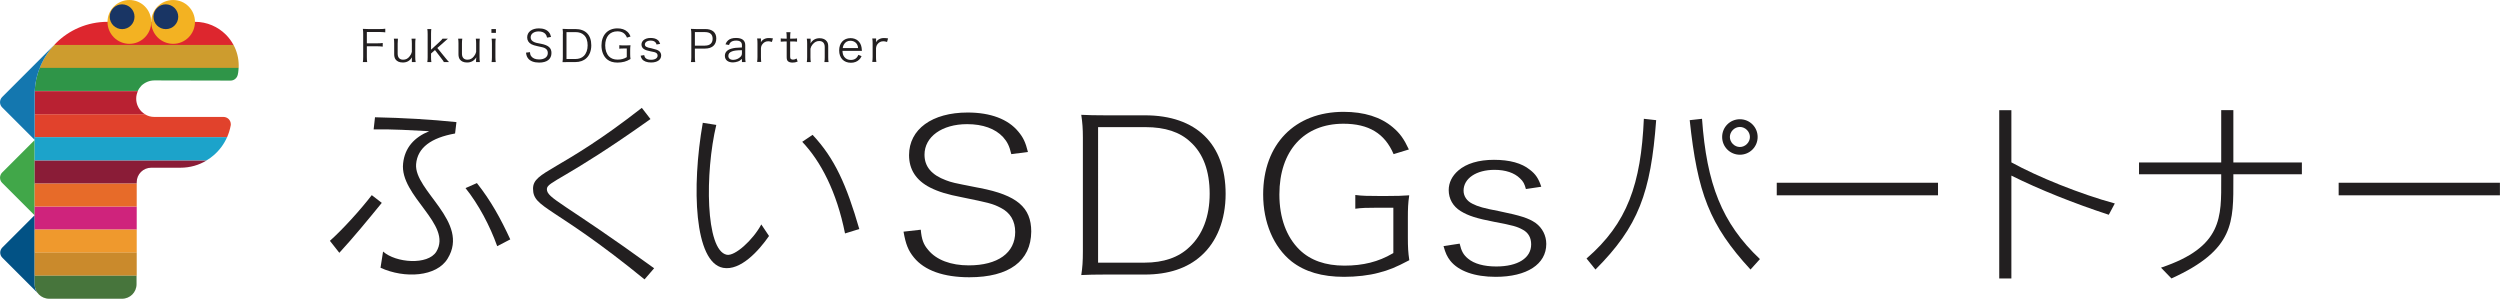 <?xml version="1.0" encoding="utf-8"?>
<!-- Generator: Adobe Illustrator 28.1.0, SVG Export Plug-In . SVG Version: 6.00 Build 0)  -->
<svg version="1.1" id="レイヤー_1" xmlns="http://www.w3.org/2000/svg" xmlns:xlink="http://www.w3.org/1999/xlink" x="0px"
	 y="0px" width="294.4px" height="35.19px" viewBox="0 0 294.4 35.19" enable-background="new 0 0 294.4 35.19"
	 xml:space="preserve">
<path fill="#221F20" d="M43.2,6.71c0,0.27,0.01,0.41,0.04,0.6h-0.51c0.03-0.18,0.04-0.33,0.04-0.6V3.98c0-0.22-0.01-0.38-0.04-0.58
	c0.19,0.01,0.33,0.02,0.59,0.02h1.43c0.26,0,0.42-0.01,0.62-0.04v0.43c-0.18-0.02-0.34-0.04-0.62-0.04H43.2V5.1h1.26
	c0.26,0,0.42-0.01,0.61-0.04v0.43c-0.18-0.02-0.33-0.04-0.61-0.04H43.2V6.71z"/>
<path fill="#221F20" d="M48.5,6.98c0-0.06,0-0.09,0.02-0.23c-0.27,0.42-0.6,0.61-1.09,0.61c-0.39,0-0.69-0.13-0.86-0.38
	c-0.1-0.15-0.15-0.35-0.15-0.59V5.12c0-0.23-0.01-0.41-0.04-0.57h0.48c-0.02,0.18-0.03,0.36-0.03,0.58v1.19
	c0,0.46,0.23,0.71,0.65,0.71c0.31,0,0.56-0.13,0.77-0.41c0.14-0.18,0.2-0.31,0.25-0.51V5.13c0-0.22-0.01-0.4-0.04-0.58h0.48
	c-0.03,0.18-0.04,0.35-0.04,0.58v1.6c0,0.23,0.01,0.37,0.05,0.58H48.5V6.98z"/>
<path fill="#221F20" d="M50.79,3.42C50.77,3.6,50.76,3.73,50.76,4v1.85l0.97-0.89c0.23-0.21,0.31-0.3,0.38-0.41h0.64
	c-0.07,0.07-0.07,0.07-0.22,0.19c-0.05,0.05-0.12,0.1-0.19,0.17c-0.05,0.04-0.07,0.07-0.09,0.08l-0.75,0.66l0.91,1.12
	c0.32,0.39,0.35,0.42,0.47,0.54h-0.61c-0.06-0.12-0.07-0.15-0.34-0.49l-0.71-0.93L50.76,6.3v0.43c0,0.23,0.01,0.4,0.04,0.58h-0.48
	c0.03-0.19,0.04-0.33,0.04-0.58V4c0-0.26-0.01-0.39-0.04-0.58H50.79z"/>
<path fill="#221F20" d="M56.07,6.98c0-0.06,0-0.09,0.02-0.23C55.82,7.17,55.48,7.36,55,7.36c-0.39,0-0.69-0.13-0.86-0.38
	c-0.1-0.15-0.15-0.35-0.15-0.59V5.12c0-0.23-0.01-0.41-0.04-0.57h0.49C54.41,4.73,54.4,4.9,54.4,5.13v1.19
	c0,0.46,0.23,0.71,0.65,0.71c0.31,0,0.56-0.13,0.77-0.41c0.14-0.18,0.2-0.31,0.25-0.51V5.13c0-0.22-0.01-0.4-0.04-0.58h0.47
	c-0.02,0.18-0.03,0.35-0.03,0.58v1.6c0,0.23,0.01,0.37,0.04,0.58h-0.45V6.98z"/>
<path fill="#221F20" d="M58.4,3.87h-0.53V3.42h0.53V3.87z M58.38,4.55c-0.03,0.18-0.04,0.32-0.04,0.58v1.6
	c0,0.23,0.01,0.38,0.04,0.58h-0.49c0.03-0.22,0.04-0.36,0.04-0.58v-1.6c0-0.25-0.01-0.4-0.04-0.58H58.38z"/>
<path fill="#221F20" d="M64.42,4.43c-0.04-0.2-0.09-0.31-0.19-0.43c-0.17-0.19-0.44-0.3-0.8-0.3c-0.55,0-0.94,0.28-0.94,0.7
	c0,0.27,0.16,0.46,0.47,0.58c0.15,0.06,0.15,0.06,0.77,0.18c0.86,0.17,1.21,0.49,1.21,1.08c0,0.72-0.52,1.13-1.45,1.13
	c-0.6,0-1.05-0.17-1.3-0.49c-0.14-0.18-0.2-0.34-0.25-0.68l0.47-0.06c0.02,0.25,0.05,0.37,0.17,0.51c0.18,0.23,0.5,0.35,0.9,0.35
	c0.64,0,1.03-0.29,1.03-0.76c0-0.25-0.11-0.44-0.31-0.55c-0.18-0.1-0.24-0.11-0.89-0.25c-0.34-0.07-0.55-0.14-0.73-0.23
	c-0.33-0.18-0.5-0.45-0.5-0.81c0-0.64,0.55-1.06,1.38-1.06c0.53,0,0.95,0.16,1.19,0.47c0.12,0.15,0.18,0.28,0.24,0.54L64.42,4.43z"
	/>
<path fill="#221F20" d="M66.29,3.98c0-0.22-0.01-0.37-0.04-0.58c0.18,0.01,0.33,0.02,0.59,0.02h0.91c1.2,0,1.88,0.69,1.88,1.92
	c0,0.64-0.21,1.17-0.58,1.51c-0.32,0.3-0.77,0.46-1.31,0.46h-0.91c-0.26,0-0.41,0-0.59,0.01c0.03-0.2,0.04-0.35,0.04-0.61V3.98z
	 M67.74,6.95c0.42,0,0.77-0.12,1.01-0.36c0.29-0.29,0.45-0.72,0.45-1.25c0-0.53-0.14-0.94-0.43-1.21c-0.24-0.23-0.57-0.35-1.01-0.35
	h-1.05v3.17H67.74z"/>
<path fill="#221F20" d="M73.48,5.71c-0.28,0-0.4,0-0.55,0.03V5.32c0.16,0.02,0.3,0.03,0.59,0.03h0.16c0.25,0,0.4-0.01,0.57-0.02
	c-0.03,0.21-0.04,0.34-0.04,0.58v0.47c0,0.24,0.01,0.36,0.04,0.57c-0.32,0.18-0.48,0.25-0.73,0.32c-0.23,0.06-0.53,0.1-0.8,0.1
	c-0.51,0-0.92-0.12-1.23-0.38c-0.42-0.35-0.66-0.94-0.66-1.63c0-1.23,0.73-2.02,1.88-2.02c0.48,0,0.87,0.13,1.15,0.38
	c0.18,0.16,0.28,0.31,0.39,0.58l-0.42,0.13c-0.2-0.5-0.56-0.74-1.13-0.74c-0.89,0-1.43,0.63-1.43,1.66c0,0.55,0.16,1,0.45,1.3
	c0.24,0.24,0.58,0.37,1,0.37c0.42,0,0.77-0.09,1.09-0.29V5.71H73.48z"/>
<path fill="#221F20" d="M75.86,6.49c0.04,0.19,0.08,0.28,0.19,0.37c0.13,0.12,0.35,0.18,0.62,0.18c0.47,0,0.77-0.19,0.77-0.49
	c0-0.14-0.06-0.25-0.17-0.32c-0.13-0.08-0.24-0.11-0.64-0.18c-0.43-0.09-0.61-0.15-0.8-0.27c-0.19-0.12-0.29-0.31-0.29-0.54
	c0-0.18,0.08-0.36,0.23-0.5c0.19-0.17,0.48-0.27,0.84-0.27c0.36,0,0.65,0.08,0.84,0.24c0.14,0.11,0.21,0.23,0.29,0.46l-0.43,0.07
	c-0.03-0.14-0.06-0.2-0.14-0.27c-0.12-0.13-0.31-0.19-0.56-0.19c-0.39,0-0.67,0.19-0.67,0.46c0,0.12,0.06,0.22,0.18,0.28
	c0.12,0.06,0.26,0.11,0.6,0.17C77.26,5.82,77.43,5.88,77.6,6c0.17,0.13,0.26,0.32,0.26,0.53c0,0.51-0.46,0.83-1.19,0.83
	c-0.49,0-0.86-0.14-1.06-0.4c-0.08-0.11-0.12-0.19-0.17-0.4L75.86,6.49z"/>
<path fill="#221F20" d="M81.36,7.31c0.04-0.18,0.05-0.33,0.05-0.57V3.98c0-0.21-0.01-0.37-0.05-0.58c0.2,0.01,0.35,0.02,0.59,0.02
	h1.1c0.83,0,1.3,0.4,1.3,1.11c0,0.75-0.48,1.19-1.32,1.19h-1.2v1.01c0,0.25,0.01,0.4,0.04,0.58H81.36z M83.03,5.37
	c0.57,0,0.89-0.29,0.89-0.81c0-0.51-0.31-0.78-0.89-0.78h-1.2v1.6H83.03z"/>
<path fill="#221F20" d="M87.37,6.94c-0.21,0.18-0.31,0.25-0.5,0.31c-0.18,0.06-0.38,0.1-0.56,0.1c-0.59,0-0.95-0.29-0.95-0.78
	c0-0.41,0.27-0.7,0.77-0.84c0.32-0.09,0.58-0.12,1.24-0.14V5.31c0-0.35-0.23-0.53-0.68-0.53c-0.29,0-0.52,0.07-0.67,0.22
	c-0.07,0.07-0.12,0.14-0.17,0.3l-0.42-0.08c0.1-0.24,0.17-0.34,0.3-0.46c0.22-0.2,0.54-0.29,0.95-0.29c0.71,0,1.08,0.29,1.08,0.84
	v1.44c0,0.23,0.01,0.36,0.04,0.56h-0.43V6.94z M87.37,5.91c-0.64,0.01-0.95,0.05-1.19,0.15c-0.28,0.11-0.41,0.28-0.41,0.53
	c0,0.28,0.22,0.46,0.57,0.46c0.31,0,0.65-0.14,0.86-0.36c0.12-0.13,0.17-0.23,0.17-0.44V5.91z"/>
<path fill="#221F20" d="M90.9,4.94c-0.2-0.06-0.3-0.08-0.43-0.08c-0.28,0-0.5,0.11-0.66,0.31c-0.13,0.16-0.18,0.28-0.2,0.51v1.04
	c0,0.23,0.01,0.37,0.03,0.57h-0.48c0.03-0.24,0.04-0.37,0.04-0.58v-1.6c0-0.26-0.01-0.4-0.04-0.58h0.45v0.29
	c0,0.04,0,0.12-0.01,0.15c0.1-0.16,0.18-0.24,0.29-0.31c0.2-0.13,0.39-0.18,0.65-0.18c0.16,0,0.25,0.01,0.48,0.04L90.9,4.94z"/>
<path fill="#221F20" d="M93.09,3.79c-0.03,0.16-0.04,0.35-0.04,0.57v0.19h0.26c0.25,0,0.36,0,0.55-0.03v0.39
	c-0.17-0.02-0.31-0.03-0.55-0.03h-0.26v1.78c0,0.15,0.02,0.23,0.07,0.27c0.06,0.06,0.15,0.09,0.26,0.09c0.14,0,0.25-0.03,0.43-0.13
	l0.12,0.36c-0.22,0.09-0.39,0.12-0.61,0.12c-0.24,0-0.42-0.06-0.53-0.16c-0.11-0.1-0.15-0.25-0.15-0.49V4.88h-0.21
	c-0.19,0-0.31,0.01-0.49,0.03V4.52c0.15,0.03,0.26,0.03,0.49,0.03h0.21V4.36c0-0.21-0.01-0.4-0.04-0.57H93.09z"/>
<path fill="#221F20" d="M95.01,7.31c0.03-0.2,0.04-0.33,0.04-0.58v-1.6c0-0.23-0.01-0.38-0.04-0.58h0.45V4.9c0,0.06,0,0.1-0.02,0.22
	c0.25-0.42,0.6-0.62,1.08-0.62c0.39,0,0.69,0.14,0.86,0.39c0.11,0.15,0.15,0.34,0.15,0.59v1.26c0,0.26,0.01,0.41,0.04,0.57h-0.49
	c0.03-0.2,0.04-0.35,0.04-0.58V5.54c0-0.46-0.23-0.71-0.66-0.71c-0.3,0-0.54,0.13-0.77,0.4c-0.14,0.17-0.2,0.3-0.25,0.51v0.99
	c0,0.22,0.01,0.38,0.04,0.58H95.01z"/>
<path fill="#221F20" d="M99.21,5.99c0.02,0.34,0.07,0.53,0.22,0.72c0.18,0.23,0.44,0.35,0.76,0.35c0.44,0,0.73-0.2,0.89-0.6
	l0.38,0.15c-0.1,0.21-0.17,0.31-0.29,0.42c-0.25,0.24-0.58,0.36-0.97,0.36c-0.84,0-1.38-0.56-1.38-1.45c0-0.88,0.53-1.45,1.34-1.45
	c0.69,0,1.19,0.42,1.3,1.11c0.01,0.06,0.03,0.26,0.04,0.39H99.21z M101.05,5.66c-0.03-0.29-0.11-0.47-0.28-0.63
	c-0.17-0.15-0.38-0.23-0.64-0.23c-0.33,0-0.6,0.16-0.76,0.45c-0.07,0.13-0.1,0.22-0.13,0.41H101.05z"/>
<path fill="#221F20" d="M104.46,4.94c-0.21-0.06-0.3-0.08-0.44-0.08c-0.27,0-0.5,0.11-0.66,0.31c-0.13,0.16-0.17,0.28-0.2,0.51v1.04
	c0,0.23,0.01,0.37,0.04,0.57h-0.48c0.03-0.24,0.04-0.37,0.04-0.58v-1.6c0-0.26-0.01-0.4-0.04-0.58h0.45v0.29
	c0,0.04,0,0.12-0.01,0.15c0.1-0.16,0.18-0.24,0.29-0.31c0.21-0.13,0.39-0.18,0.65-0.18c0.16,0,0.25,0.01,0.48,0.04L104.46,4.94z"/>
<path fill="#221F20" d="M187.88,31.74l-1.05-1.3c4.82-4.16,6.41-8.77,6.75-16.45l1.45,0.16C194.4,22.7,192.94,26.68,187.88,31.74
	 M206.14,31.74c-4.84-5.25-6.25-9.04-7.16-17.59l1.45-0.16c0.55,7.66,2.32,12.27,6.82,16.52L206.14,31.74z M204.89,18.22
	c-1.16,0-2.09-0.93-2.09-2.09c0-1.16,0.93-2.09,2.09-2.09c1.16,0,2.09,0.93,2.09,2.09C206.98,17.29,206.05,18.22,204.89,18.22
	 M204.89,14.95c-0.64,0-1.18,0.55-1.18,1.18c0,0.64,0.55,1.18,1.18,1.18s1.18-0.54,1.18-1.18C206.07,15.5,205.53,14.95,204.89,14.95
	"/>
<rect x="209.23" y="21.52" fill="#221F20" width="18.99" height="1.48"/>
<path fill="#221F20" d="M248.33,25.29c-4.09-1.34-8.2-2.98-11.47-4.61v12.11h-1.43V12.98h1.43v6.14c3.09,1.7,8.09,3.73,12.18,4.84
	L248.33,25.29z"/>
<path fill="#221F20" d="M263,20.52v0.52c0,5.09,0.18,8.36-7.29,11.75l-1.23-1.27c7.32-2.45,7.09-6,7.09-10.45v-0.55h-9.68v-1.39
	h9.68v-6.16H263v6.16h8.07v1.39H263z"/>
<rect x="275.4" y="21.52" fill="#221F20" width="18.99" height="1.48"/>
<path fill="#221F20" d="M39.96,29.77l-1.11-1.41c1.48-1.32,3.57-3.61,4.93-5.38l1.18,0.91C43.35,25.86,41.64,27.95,39.96,29.77
	 M53.59,15.72c-2.8,0.5-4.43,1.66-4.59,3.61c-0.25,3.14,6.36,6.79,3.72,11.11c-1.29,2.16-5.07,2.39-7.91,1.09l0.3-1.91
	c1.5,1.34,5.27,1.63,6.27,0.02c1.95-3.2-4.34-6.56-3.91-10.4c0.2-1.86,1.32-3.07,3.07-3.79c-2.14-0.11-4.16-0.25-6.54-0.21
	l0.16-1.43c3.32,0.07,6.52,0.25,9.59,0.57L53.59,15.72z M58.55,28.99c-0.86-2.41-2.2-4.93-3.73-6.84l1.34-0.59
	c1.64,2.07,2.8,4.18,3.93,6.63L58.55,28.99z"/>
<path fill="#221F20" d="M75.9,32.9c-10.7-8.73-13.13-8.34-13.13-10.68c0-2.09,3.11-1.93,12.81-9.52l1.02,1.32
	c-10.06,7.16-12.2,7.36-12.2,8.25c0,1.11,1.95,1.57,12.63,9.32L75.9,32.9z"/>
<path fill="#221F20" d="M85.15,31.54c-3.39-0.64-3.73-9.45-2.39-17.08l1.59,0.25c-1.34,5.59-1.29,14.77,1.23,15.29
	c0.95,0.2,3.09-1.73,4.07-3.57l0.91,1.36C89.37,29.51,87.21,31.92,85.15,31.54 M99.51,27.49c-0.98-4.91-2.86-8.5-5.04-10.79
	l1.22-0.82c2.61,2.77,4,5.91,5.5,11.09L99.51,27.49z"/>
<path fill="#221F20" d="M114.15,32.65c-3.03,0-5.28-0.8-6.52-2.32c-0.67-0.82-0.97-1.55-1.23-3.05l2.03-0.23
	c0.1,1.14,0.32,1.75,0.89,2.4c0.96,1.16,2.65,1.8,4.76,1.8c3.42,0,5.47-1.47,5.47-3.93c0-1.31-0.59-2.29-1.71-2.85
	c-0.95-0.49-1.34-0.58-4.61-1.25c-1.63-0.31-2.75-0.65-3.71-1.14c-1.64-0.84-2.47-2.12-2.47-3.81c0-3.05,2.71-5.02,6.9-5.02
	c2.7,0,4.76,0.78,5.97,2.25c0.57,0.68,0.85,1.26,1.13,2.4l-1.96,0.25c-0.22-0.95-0.47-1.45-0.97-2.01
	c-0.92-0.99-2.38-1.52-4.23-1.52c-2.96,0-5.02,1.48-5.02,3.6c0,1.4,0.83,2.38,2.53,3.01c0.73,0.27,0.78,0.28,3.62,0.84l0.37,0.07
	c4.35,0.84,6.05,2.28,6.05,5.13C121.41,30.74,118.83,32.65,114.15,32.65"/>
<path fill="#221F20" d="M127.33,32.39c0.14-0.89,0.19-1.63,0.19-2.8v-13.4c0-1.02-0.05-1.72-0.19-2.67
	c0.86,0.04,1.58,0.06,2.83,0.06h4.67c6.04,0,9.5,3.37,9.5,9.25c0,3.06-1.03,5.66-2.9,7.31c-1.62,1.45-3.85,2.19-6.6,2.19h-4.67
	C128.91,32.33,128.19,32.35,127.33,32.39 M129.31,30.93h5.46c2.26,0,4.04-0.62,5.3-1.84c1.55-1.44,2.38-3.61,2.38-6.27
	c0-2.69-0.76-4.74-2.25-6.09c-1.24-1.18-2.99-1.76-5.32-1.76h-5.57V30.93z"/>
<path fill="#221F20" d="M158.28,32.6c-2.6,0-4.63-0.6-6.19-1.82c-2.12-1.7-3.34-4.58-3.34-7.88c0-5.91,3.72-9.73,9.47-9.73
	c2.42,0,4.37,0.61,5.8,1.82c0.84,0.71,1.31,1.37,1.89,2.61l-1.8,0.55c-1.04-2.44-2.93-3.58-5.91-3.58c-4.65,0-7.54,3.19-7.54,8.33
	c0,2.74,0.82,5,2.38,6.52c1.28,1.24,3.05,1.86,5.27,1.86c2.21,0,4.01-0.45,5.68-1.43l0.09-0.05v-5.34h-1.81
	c-1.3,0-1.96,0.02-2.67,0.12v-1.62c0.79,0.11,1.52,0.12,2.84,0.12h0.8c1.21,0,1.95-0.02,2.71-0.08c-0.14,0.94-0.16,1.58-0.16,2.64
	v2.31c0,1.15,0.03,1.76,0.17,2.69c-1.61,0.85-2.4,1.17-3.61,1.48C161.22,32.43,159.7,32.6,158.28,32.6"/>
<path fill="#221F20" d="M176.13,32.6c-2.47,0-4.36-0.67-5.34-1.89c-0.37-0.48-0.56-0.87-0.8-1.73l1.9-0.29
	c0.2,0.88,0.45,1.33,0.99,1.77c0.72,0.6,1.87,0.92,3.32,0.92c2.54,0,4.11-0.99,4.11-2.6c0-0.78-0.32-1.36-0.95-1.71
	c-0.68-0.39-1.24-0.54-3.32-0.93c-2.17-0.42-3.11-0.72-4.03-1.28c-0.91-0.56-1.41-1.45-1.41-2.48c0-0.86,0.39-1.66,1.13-2.3
	c0.94-0.82,2.39-1.26,4.2-1.26c1.85,0,3.27,0.39,4.23,1.17c0.67,0.51,1.02,1.03,1.34,2l-1.81,0.27c-0.15-0.57-0.3-0.9-0.7-1.26
	c-0.66-0.65-1.7-1-3-1c-2.14,0-3.64,1.01-3.64,2.45c0,0.65,0.38,1.22,1.04,1.54c0.65,0.34,1.38,0.54,3.12,0.87
	c2.61,0.54,3.5,0.83,4.33,1.4c0.79,0.58,1.25,1.48,1.25,2.47C182.09,31.11,179.81,32.6,176.13,32.6"/>
<path fill="#41A749" d="M4.08,22.32v-5.83l-3.83,3.83c-0.33,0.34-0.33,0.88,0,1.21l3.83,3.83V22.32z"/>
<path fill="#025285" d="M4.08,33.47v-8.13l-3.8,3.8c-0.34,0.34-0.34,0.88,0,1.21l4.18,4.18C4.22,34.25,4.08,33.88,4.08,33.47"/>
<rect x="4.08" y="24.32" fill="#CF237C" width="12.02" height="2.72"/>
<polygon fill="#E76B29" points="4.08,22.32 4.08,24.32 16.1,24.32 16.1,21.6 4.08,21.6 "/>
<polygon fill="#EF992D" points="4.08,29.76 16.1,29.76 16.1,27.47 16.1,27.04 4.08,27.04 "/>
<rect x="4.08" y="29.75" fill="#CA8A2C" width="12.02" height="2.72"/>
<path fill="#8A1C37" d="M4.08,21.6H16.1v-0.14c0-0.47,0.19-0.9,0.5-1.21c0.31-0.31,0.74-0.5,1.21-0.5h1.72h1.72
	c1.13,0,2.19-0.31,3.09-0.86H4.08V21.6z"/>
<path fill="#47753C" d="M4.08,33.47c0,0.47,0.19,0.9,0.5,1.21c0.31,0.31,0.74,0.5,1.21,0.5h5.15h3.43c0.47,0,0.9-0.19,1.21-0.5
	c0.31-0.31,0.5-0.74,0.5-1.21v-1H4.08V33.47z"/>
<path fill="#DD262E" d="M26.6,4.08c-0.93-0.93-2.22-1.51-3.64-1.51h-5.15h-5.15c-2.37,0-4.52,0.96-6.07,2.51
	C6.53,5.16,6.46,5.23,6.4,5.3H27.5C27.26,4.85,26.96,4.44,26.6,4.08"/>
<path fill="#CD9C2E" d="M28.11,7.72c0-0.88-0.22-1.71-0.61-2.43H6.4C5.66,6.08,5.07,7,4.67,8.01H28.1
	C28.11,7.92,28.11,7.82,28.11,7.72"/>
<path fill="#2F9548" d="M18.19,9.47l4.48,0.01l4.48,0.01c0.21,0,0.4-0.07,0.55-0.2c0.15-0.12,0.25-0.29,0.3-0.49
	c0.04-0.18,0.07-0.36,0.08-0.54c0.01-0.09,0.02-0.18,0.02-0.27H4.67c-0.33,0.85-0.54,1.76-0.58,2.72h12.14
	c0.11-0.24,0.26-0.45,0.43-0.63C17.06,9.71,17.59,9.47,18.19,9.47"/>
<path fill="#E1422C" d="M4.08,16.17h22.66c0.19-0.44,0.34-0.91,0.43-1.4c0-0.02,0.01-0.05,0.01-0.07c0-0.02,0-0.05,0-0.07
	c0-0.24-0.1-0.45-0.25-0.61c-0.16-0.15-0.37-0.25-0.61-0.25h-4.07h-4.07c-0.41,0-0.8-0.11-1.12-0.32H4.08V16.17z"/>
<path fill="#1CA3CA" d="M4.08,18.88h20.26c0.28-0.17,0.55-0.36,0.79-0.57c0.69-0.58,1.24-1.32,1.61-2.15H4.08V18.88z"/>
<path fill="#B92132" d="M4.08,11.16v2.29h12.98c-0.14-0.09-0.27-0.19-0.39-0.31c-0.39-0.39-0.63-0.93-0.63-1.52
	c0-0.32,0.07-0.62,0.2-0.89H4.09C4.08,10.87,4.08,11.01,4.08,11.16"/>
<path fill="#1477AF" d="M6.59,5.09l-6.34,6.34c-0.33,0.34-0.33,0.88,0,1.21l3.83,3.83v-5.31C4.08,8.79,5.04,6.64,6.59,5.09"/>
<path fill="#F3B222" d="M17.81,2.58c0,1.42-1.15,2.58-2.57,2.58c-1.42,0-2.58-1.15-2.58-2.58S13.82,0,15.24,0
	C16.66,0,17.81,1.15,17.81,2.58"/>
<path fill="#F3B222" d="M22.96,2.58c0,1.42-1.15,2.58-2.57,2.58c-1.42,0-2.58-1.15-2.58-2.58S18.96,0,20.39,0
	C21.81,0,22.96,1.15,22.96,2.58"/>
<path fill="#193564" d="M20.99,1.97c0,0.81-0.66,1.46-1.46,1.46c-0.81,0-1.46-0.65-1.46-1.46c0-0.8,0.65-1.46,1.46-1.46
	C20.33,0.52,20.99,1.17,20.99,1.97"/>
<path fill="#193564" d="M15.84,1.97c0,0.81-0.65,1.46-1.46,1.46c-0.8,0-1.46-0.65-1.46-1.46c0-0.8,0.66-1.46,1.46-1.46
	C15.19,0.52,15.84,1.17,15.84,1.97"/>
</svg>
